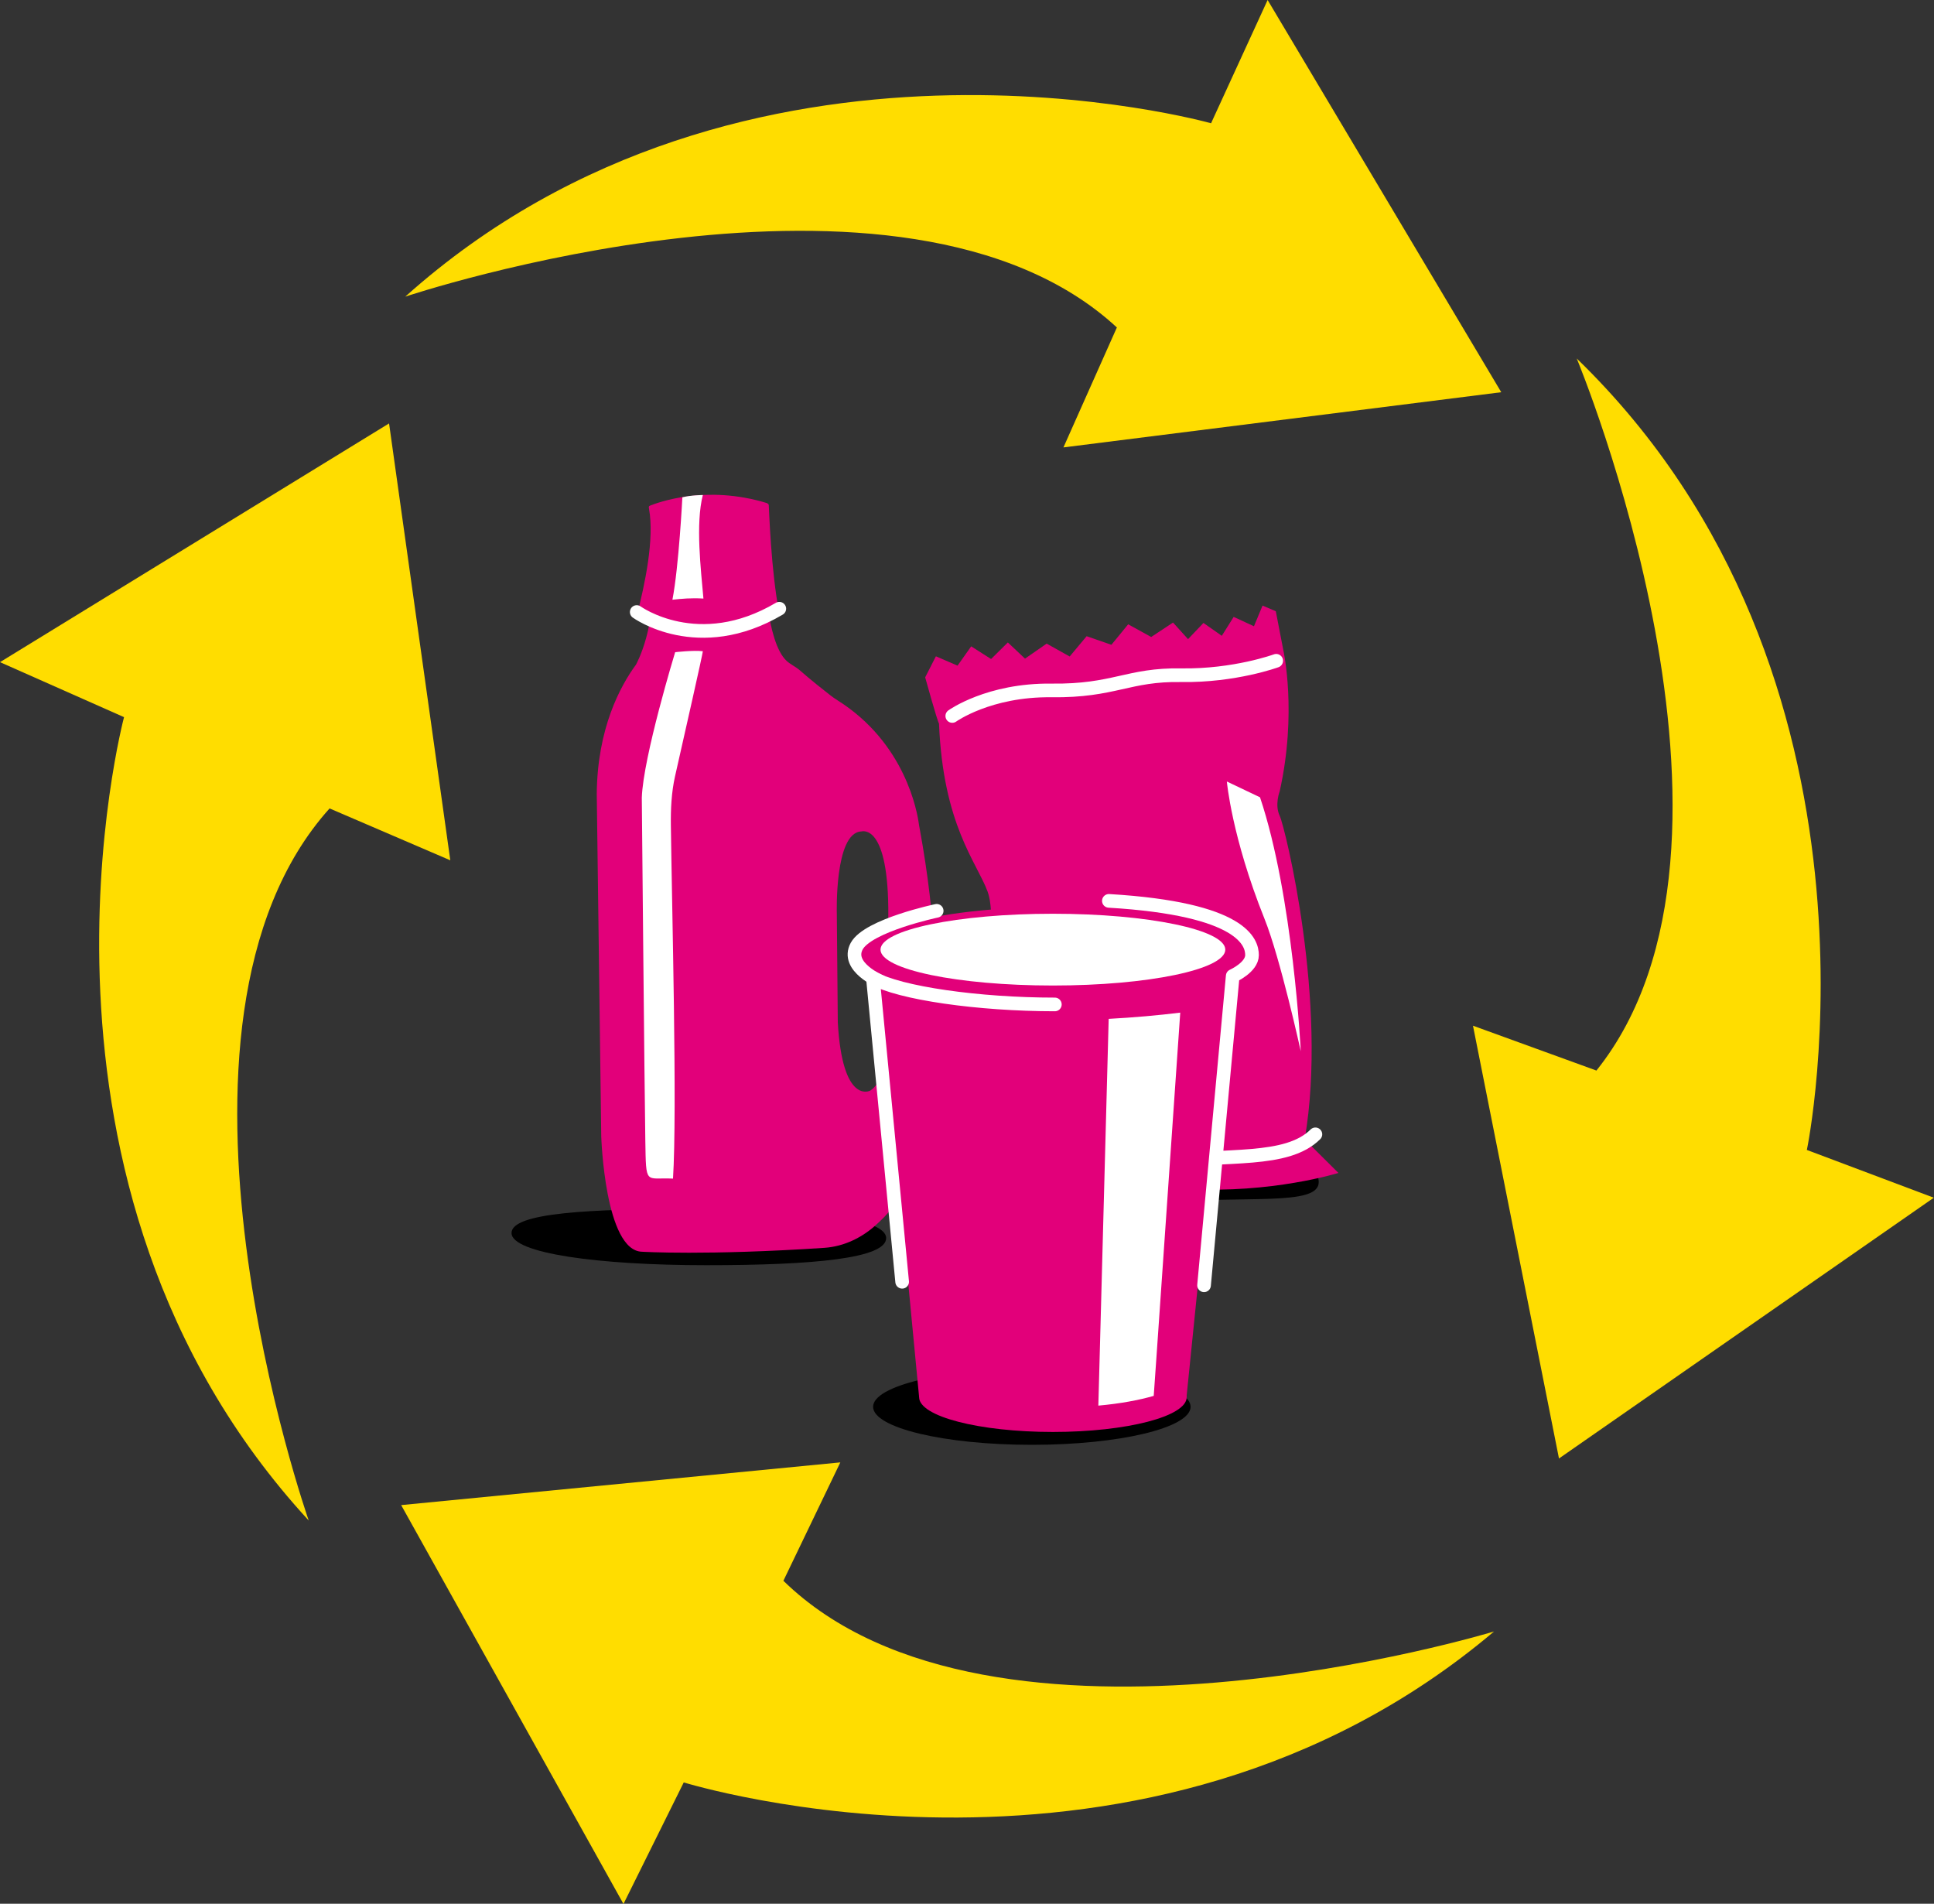 <?xml version="1.0" encoding="UTF-8"?>
<svg xmlns="http://www.w3.org/2000/svg" xmlns:xlink="http://www.w3.org/1999/xlink" version="1.1" x="0px" y="0px" viewBox="0 0 991.7 976.1" style="enable-background:new 0 0 991.7 976.1;" xml:space="preserve">
<rect x="0" y="0" width="991.7" height="976.1" fill="#333333" stroke="none"/>
<style type="text/css">
	.st0{fill:#FFDD00;}
	.st1{fill:#E2007A;}
	.st2{fill:#FFFFFF;}
	.st3{fill:none;stroke:#FFFFFF;stroke-width:7;stroke-linecap:round;stroke-miterlimit:10;}
	.st4{fill:#E2007A;stroke:#FFFFFF;stroke-width:7;stroke-linecap:round;stroke-miterlimit:10;}
	.st5{fill:none;stroke:#FFFFFF;stroke-width:7;stroke-linecap:round;stroke-linejoin:round;stroke-miterlimit:10;}
</style>
<g id="K2">
	<path class="st0" d="M207.8,152.1c0,0,255.2-85.6,364.9,15.8l-27.4,61.5l224.5-28.3L650,0L621,63.2C621,63.2,382.4-4.2,207.8,152.1   z"></path>
	<path class="st0" d="M808.5,183.8c0,0,103.5,248.5,10.1,365.1l-63.3-23l44.1,221.9l192.2-133.7l-65.1-24.5   C926.6,589.6,976.8,346.9,808.5,183.8z"></path>
	<path class="st0" d="M766.1,836.5c0,0-257.5,78.4-364.4-26l29.2-60.7l-225.2,21.9l114,204.5l30.9-62.3   C350.6,913.8,587.2,987.8,766.1,836.5z"></path>
	<path class="st0" d="M158.3,779.6c0,0-89.2-254,10.7-365.1l61.9,26.6l-31.4-224L0,339.5l63.6,28.2   C63.6,367.8-0.4,607.3,158.3,779.6z"></path>
</g>
<g id="Waschmittel">
	<g>
		<path d="M454.4,634.8c0,10.4-37,13.9-92.3,13.9s-99.8-6.1-99.8-16.5c0-10.4,39.7-12.4,95-12.4S454.4,624.4,454.4,634.8z"></path>
		<path class="st1" d="M471.6,425c-0.1-0.8-0.3-1.6-0.4-2.3c-0.8-6.2-6.9-41.7-41.7-63.6c-1.2-0.8-2.5-1.6-3.6-2.5    c-3.2-2.5-10.1-7.9-16-13.1c-2-1.7-4.5-2.8-6.5-4.6c-10.7-9.8-11.5-48-11.5-48c-25.9,14.6-58.1,1.2-58.1,1.2 M333.8,291.5    c3.7,29.1-7.7,49.3-7.7,49.3c-8,10.9-19.8,32.6-20.1,66.2l2.3,175.6c0,0,1.8,58.9,21,59.2c0,0,33.1,2,93.4-2    c10.3-0.7,19.8-5.4,27.3-12.5l1.7-1.6c5-4.7,9-10.5,11.5-17c2.4-6.1,4-11.5,4.9-14.1c6.5-18.7,20.9-74.5,3.5-169.7 M455.5,470.1    c-0.5,51.8,2,82.1-9.3,89.1c0,0-14.2,7.6-16.6-35l-0.5-55.6c0,0-1.3-41.8,12.6-42.3C441.8,426.4,455.9,421.3,455.5,470.1"></path>
		<path class="st1" d="M399.6,314.6c-4.3-22.3-5.2-52.9-5.4-55.6c-0.1-0.8-1-1-1.1-1.1c-31.2-9.5-55.9-0.2-59.9,1.4    c-0.5,0.2-0.6,0.6-0.4,1.6c2.8,15.3-2,38.5-6.4,55.3C326.4,316.3,358,339.2,399.6,314.6"></path>
		<path class="st0" d="M471,554.4"></path>
		<path class="st2" d="M346.2,334.4c0,0-16.4,53.7-17.1,74.6c0,0,1.4,151.9,1.8,175.6c0.4,23.7-0.1,19,14.2,19.7    c2.2-34.5-0.6-140.8-1.1-181.3c-0.1-8.2,0.3-16.7,2.1-24.8c4.7-20.8,14.2-62.7,14.3-64.3C355.6,333.3,346.2,334.4,346.2,334.4"></path>
		<path class="st3" d="M326.5,313.8c0,0,31.5,22.9,73.1-1.7"></path>
		<path class="st2" d="M360.7,306.9c-1.3-14.9-4.1-38.3-0.3-53.1c0,0-6.5,0.1-10.5,1.2c0,0-1.8,35.4-5.1,52.5    C349.5,307,354.3,306.5,360.7,306.9"></path>
	</g>
</g>
<g id="Plastiktuetchen">
	<g>
		<path d="M676.2,606.1c0,12.7-38.5,6.5-84.4,10.8c-61.8,5.8-126.6-3.3-126.6-15.5c0-14.1,49.9-21.1,95.7-23.8    C606.9,574.9,676.2,584.8,676.2,606.1z"></path>
		<g>
			<path class="st1" d="M669,584.2c12.1-70.1-10.1-160.3-12.8-165.9c-2.7-5.6,0-12.6,0-12.6c9-40.4,1.9-72.1,1.9-72.1l-3.9-20.2     l-6.8-2.9l-4.4,10.6l-10.4-4.8l-6.1,9.7l-9.4-6.6l-7.9,8.3l-7.7-8.5l-11.2,7.4l-11.8-6.5l-8.6,10.5l-12.7-4.4l-8.7,10.4     l-11.8-6.6l-11.1,7.7l-8.8-8.3l-8.6,8.5l-10.2-6.5l-7,9.9l-11.1-4.8l-5.5,10.8c0,0,6.2,22.4,7.1,23.7c2.1,52,19.3,71,24.9,86.1     c5.6,15.2-3.2,56.8-3.2,56.8c-7.9,59.6,9.1,61.8,0.7,75.3c-8.4,13.5-21.1,10,5.7,19.4s56-1.6,99.2,1c43.2,2.5,77.5-8.2,77.5-8.2     L669,584.2z"></path>
		</g>
		<g>
			<path class="st4" d="M488.3,367.1c0,0,18.7-13.5,50.9-13.1c32.2,0.4,39.2-8.3,66.6-7.8c27.4,0.4,48.6-7.4,48.6-7.4"></path>
			<path class="st3" d="M533.2,592.7c0,0,30.4,7.8,63,3.3c32.6-4.6,63.5,0.3,78.3-14.4"></path>
		</g>
		<path class="st2" d="M646.1,408.8l-17-8.1c0,0,0.6,7,3.3,19.3c2.7,12.3,7.5,29.9,16,51.1C656.5,491.2,667,539,667,539    S663.1,459.4,646.1,408.8z"></path>
	</g>
</g>
<g id="Yogurt">
	<g>
		<g>
			<ellipse cx="529.1" cy="721.3" rx="81.4" ry="19.5"></ellipse>
			<ellipse class="st1" cx="539.9" cy="489.5" rx="99.7" ry="24.4"></ellipse>
			<polygon class="st1" points="471.3,716.4 450.8,501.9 630.4,499.8 608.4,716.4    "></polygon>
			<ellipse class="st1" cx="539.9" cy="716.4" rx="68.6" ry="17.8"></ellipse>
			<path class="st5" d="M540.9,515c-39.1,0-79.8-5.8-93.3-13.6l15,155.8"></path>
			<ellipse class="st2" cx="539.9" cy="486.9" rx="88.4" ry="18.4"></ellipse>
			<path class="st2" d="M568.5,522.4l-4.4,165l-0.9,33.3c11.1-1,20.8-2.8,28.4-5l1.6-22.8l12-173.7     C593.8,520.6,581.5,521.7,568.5,522.4z"></path>
		</g>
		<path class="st5" d="M617.4,659l14.7-158.6c0,0,9.9-4.4,9.9-10.7c0-6.3-4.5-23.7-73.4-27.8"></path>
		<path class="st5" d="M480.3,467c0,0-35.1,7.4-41,18.1c-5.8,10.7,12.2,18.2,12.2,18.2"></path>
	</g>
</g>
</svg>
